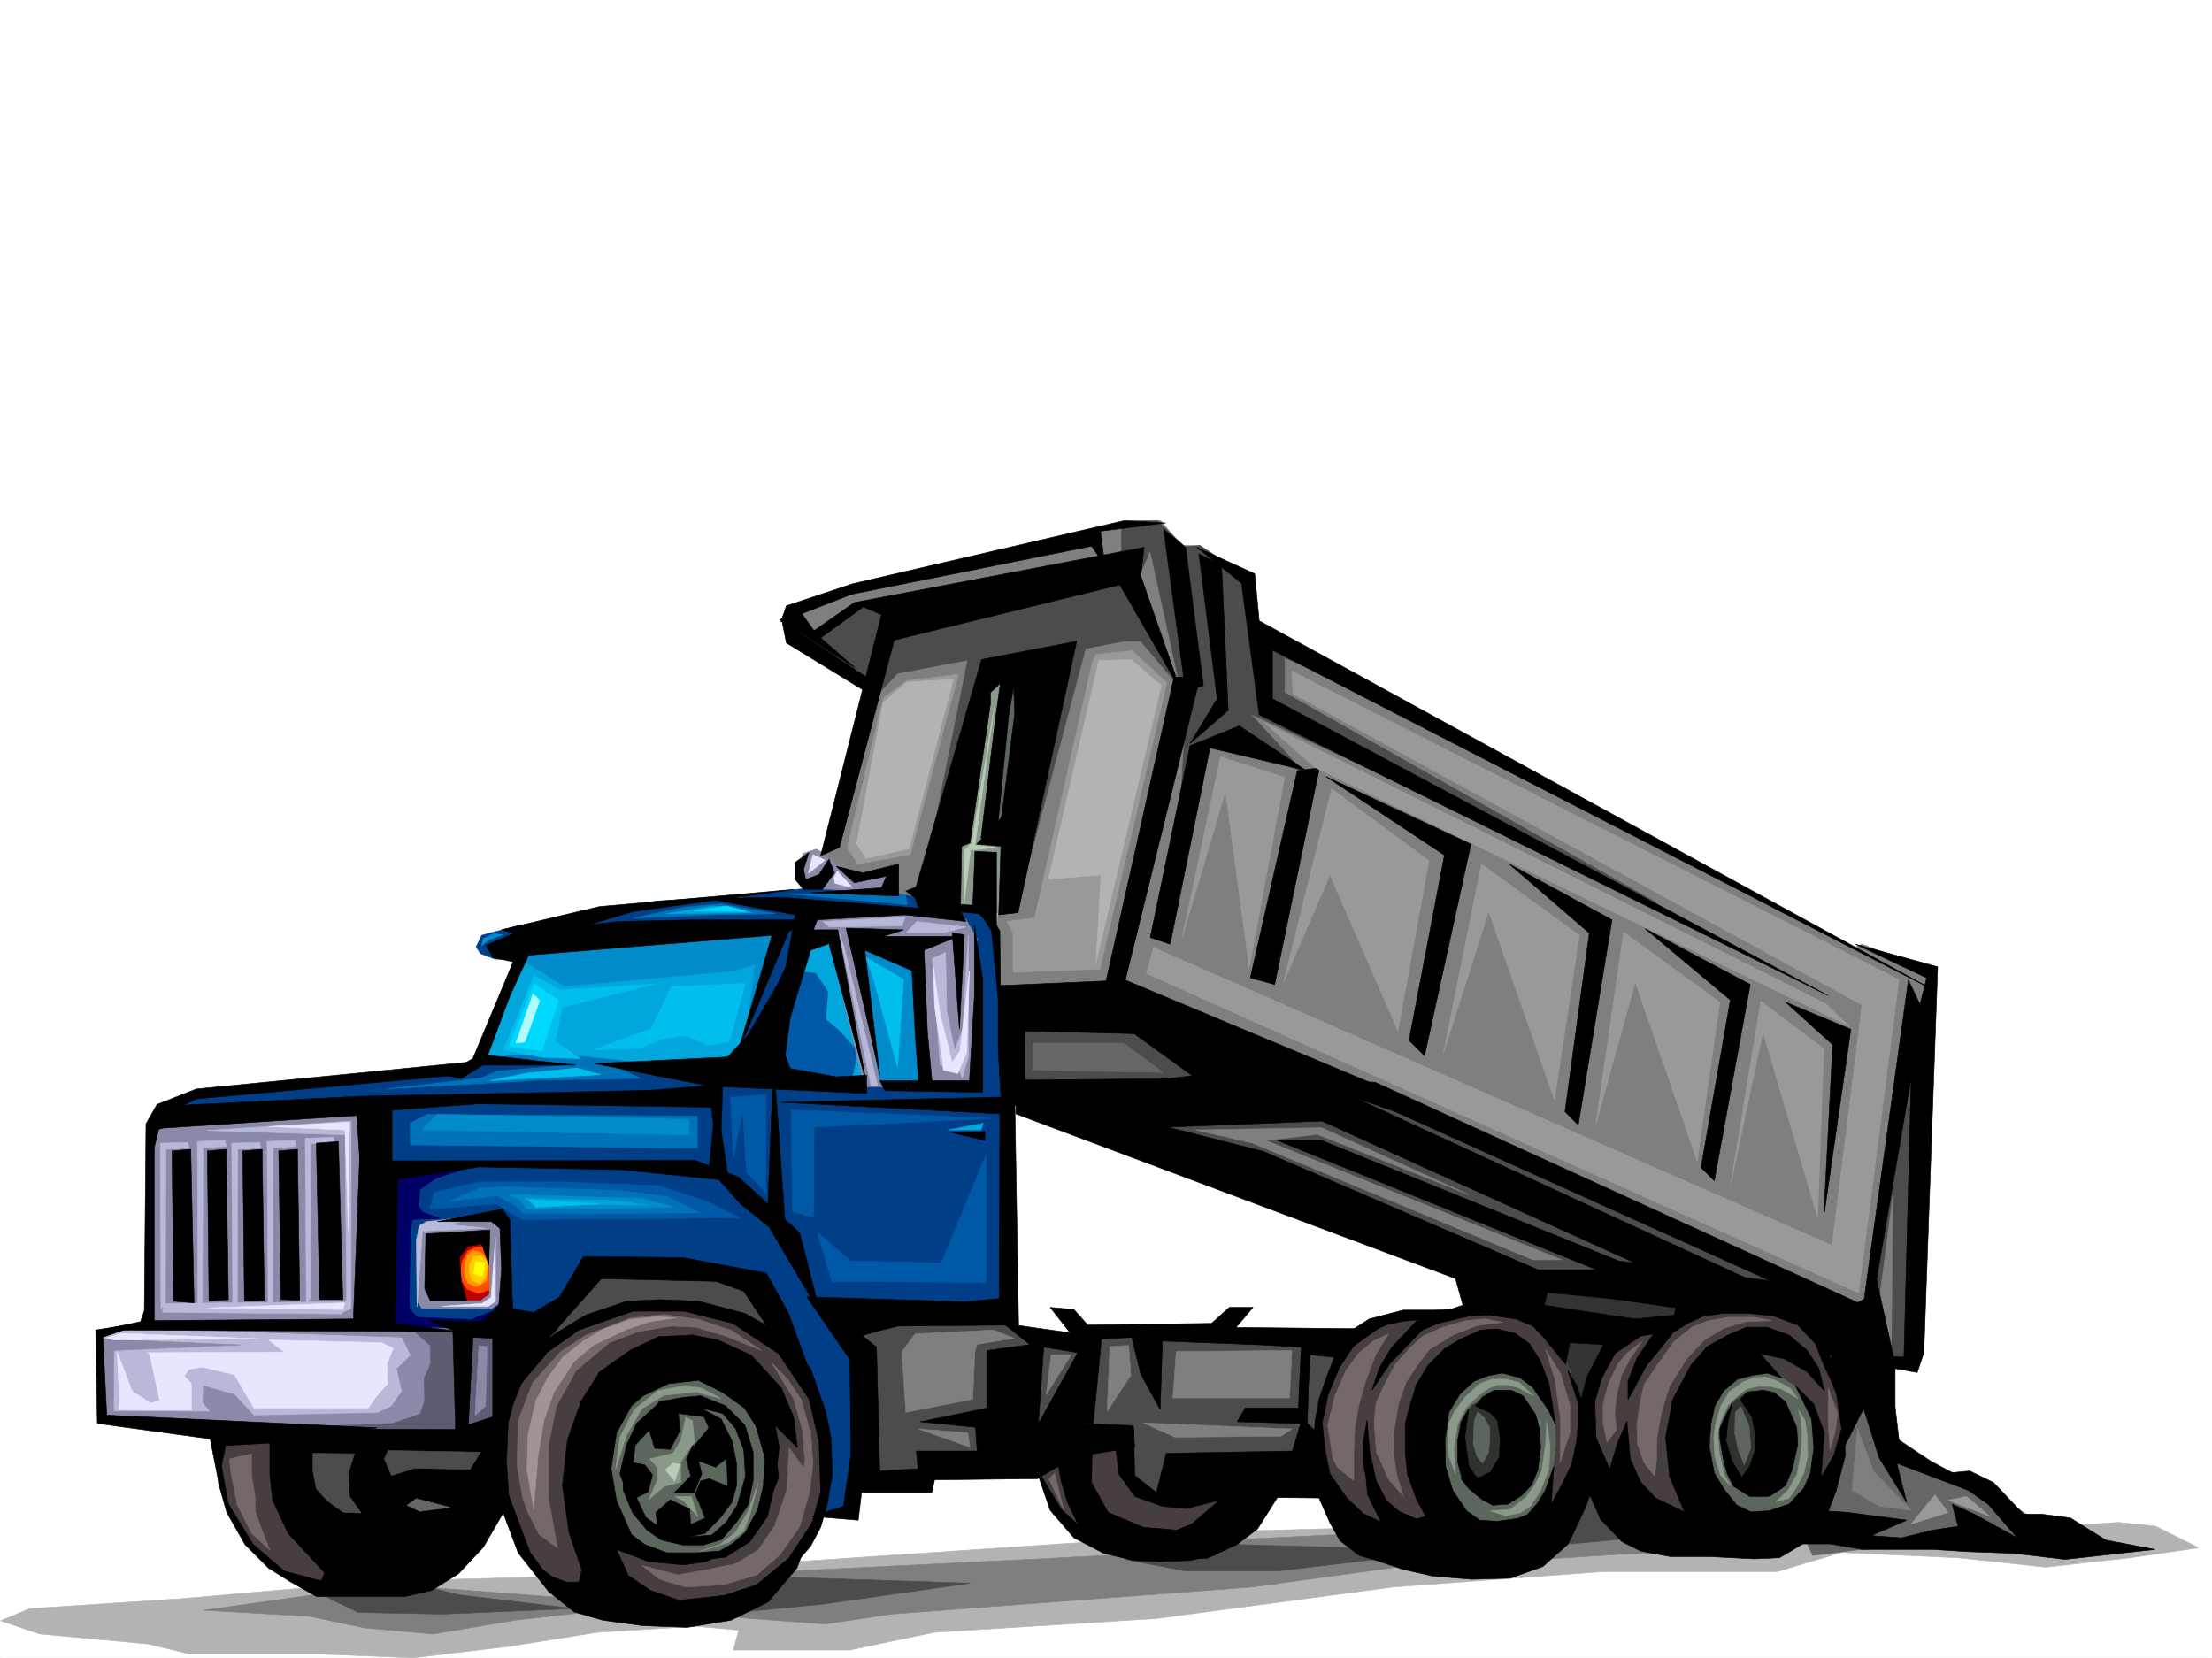<svg xmlns="http://www.w3.org/2000/svg" width="2997.016" height="2246.668"><rect width="100%" height="100%" fill="#808080" stroke="none"/><defs><clipPath id="a"><path d="M0 0h2997v2244.137H0Zm0 0"/></clipPath></defs><path fill="#fff" d="M0 2246.297h2997.016V0H0Zm0 0"/><g clip-path="url(#a)" transform="translate(0 2.16)"><path fill="#fff" fill-rule="evenodd" stroke="#fff" stroke-linecap="square" stroke-linejoin="bevel" stroke-miterlimit="10" stroke-width=".743" d="M.742 2244.137h2995.531V-2.16H.743Zm0 0"/></g><path fill="#00a6dc" fill-rule="evenodd" stroke="#00a6dc" stroke-linecap="square" stroke-linejoin="bevel" stroke-miterlimit="10" stroke-width=".743" d="m700.555 1295.031-50.203 137.828 99.664 8.993 61.425 1.484 380.641 32.219-35.23-213.485zm0 0"/><path fill="#0059a6" fill-rule="evenodd" stroke="#0059a6" stroke-linecap="square" stroke-linejoin="bevel" stroke-miterlimit="10" stroke-width=".743" d="m1064.691 1313.762 40.47 5.238 16.46 24.711-2.969 37.457 19.47 16.5 23.968 26.941-10.477 48.72-110.886-13.493zm0 0"/><path fill="#b3b3b3" fill-rule="evenodd" stroke="#b3b3b3" stroke-linecap="square" stroke-linejoin="bevel" stroke-miterlimit="10" stroke-width=".743" d="m2471.785 2102.484 180.563 8.25 119.136 12.707 114.645-12.707 92.898-13.488-58.453-29.207-50.164-5.238-122.148 7.465-40.469-50.164zm0 0"/><path fill="#b3b3b3" fill-rule="evenodd" stroke="#b3b3b3" stroke-linecap="square" stroke-linejoin="bevel" stroke-miterlimit="10" stroke-width=".743" d="m1481.266 2088.996-402.34 26.98-187.328 50.165-160.309-29.207-210.555 5.238-274.992 23.969-205.273 13.488-39.727 16.46 53.215 17.99 146.86 13.487 55.445 13.489H427.09l133.37 5.242 131.102-15.719 117.614-18.73 133.367-8.25 58.457 5.238-7.508 26.98h157.38l114.6-23.968 301.227-18.727 320.656-42.7 285.47-20.995h235.265l125.121-37.418-162.578-18.73-218.766-61.426-312.445 58.414-192.57 5.242zm0 0"/><path fill="#7f7f7f" fill-rule="evenodd" stroke="#7f7f7f" stroke-linecap="square" stroke-linejoin="bevel" stroke-miterlimit="10" stroke-width=".743" d="m791.227 2184.867-92.942 10.48-111.629 18.731-92.902-8.25-74.172-15.719-143.848-8.25 186.547-26.199 110.887-5.238 207.543 15.719 65.96 29.207zm0 0"/><path fill="#4c4c4c" fill-rule="evenodd" stroke="#4c4c4c" stroke-linecap="square" stroke-linejoin="bevel" stroke-miterlimit="10" stroke-width=".743" d="m430.063 2157.89 55.44 26.977 114.642 2.23 177.593-7.468-156.593-18.727-53.22-13.492zm0 0"/><path fill="#7f7f7f" fill-rule="evenodd" stroke="#7f7f7f" stroke-linecap="square" stroke-linejoin="bevel" stroke-miterlimit="10" stroke-width=".743" d="m2389.363 2102.484-185.804 2.973-116.872 7.508-177.59 8.25-212.784 29.207-488.512 36.676-89.934 13.488-140.836-10.477 92.903-61.425 323.668-15.72 143.847-7.507 122.149-18.691 170.086-8.25 28.464 20.96 284.727-84.613 89.89 55.403zm0 0"/><path fill="#4c4c4c" fill-rule="evenodd" stroke="#4c4c4c" stroke-linecap="square" stroke-linejoin="bevel" stroke-miterlimit="10" stroke-width=".743" d="m997.988 2184.867 116.91-11.219 199.293-28.464-254.738-8.25zm1128.387-92.859 90.672-8.25-61.426-77.145zM1524 2112.965l82.383 15.719h124.379l133.37-15.72-26.98-15.718-191.043-5.238zm0 0"/><path fill="#8a8aa8" fill-rule="evenodd" stroke="#8a8aa8" stroke-linecap="square" stroke-linejoin="bevel" stroke-miterlimit="10" stroke-width=".743" d="m1162.836 1183.441-56.93-32.96-17.988 5.98-6.766 26.98 11.262 17.985 23.969 7.468 95.168.743-6.02-35.192zm0 0"/><path fill="#666" fill-rule="evenodd" stroke="#666" stroke-linecap="square" stroke-linejoin="bevel" stroke-miterlimit="10" stroke-width=".743" d="m2509.242 1877.035-66.664 201.48 13.488 29.212 106.391-13.493 229.242-10.476-104.12-71.906-101.895-39.688zm0 0"/><path fill="#003f87" fill-rule="evenodd" stroke="#003f87" stroke-linecap="square" stroke-linejoin="bevel" stroke-miterlimit="10" stroke-width=".743" d="m1002.484 1212.648 83.95-8.25 116.125 4.497 42.699-1.489 16.5 27.723-173.84-1.523-10.477 44.964-57.714 162.54-11.22-33.704 47.192-152.804zm0 0"/><path fill="#0073b8" fill-rule="evenodd" stroke="#0073b8" stroke-linecap="square" stroke-linejoin="bevel" stroke-miterlimit="10" stroke-width=".743" d="m656.332 1433.602-41.953 12.746-350.649 35.191-45.707 28.465 711.032-32.961.78-30.695-185.058-19.473zm573.208-207.465-160.349-14.977h157.336zm0 0"/><path fill="#8a8aa8" fill-rule="evenodd" stroke="#8a8aa8" stroke-linecap="square" stroke-linejoin="bevel" stroke-miterlimit="10" stroke-width=".743" d="m1122.367 1269.578 50.203 208.988h28.465l-47.195-201.48 77.926 13.45 26.98 176.026 68.191 8.993-3.011-213.485-17.985-20.957-104.906-8.992-104.125 7.504v31.437zm0 0"/><path fill="#003f87" fill-rule="evenodd" stroke="#003f87" stroke-linecap="square" stroke-linejoin="bevel" stroke-miterlimit="10" stroke-width=".743" d="m621.887 1805.129 3.008 132.55 44.925-3.714 131.145-220.211 226.27 16.46 68.933 155.032 20.215 82.422v84.613l32.219-2.23 15.757-265.137 209.028-12.004-9.735-276.398-13.492-235.926-18.726-29.211-61.465-5.238 38.98 18.73 15.719 26.938-6.723 201.523h-194.797l-148.386-6.766-151.317-26.98 47.938 22.484-139.352 2.27-233.781 13.45 153.586-17.95 20.996-8.992 102.637-8.992-125.864-2.27-379.894 41.215-56.93 31.473 77.184-6.762 212.781-2.23v281.636l32.219 17.95zm0 0"/><path fill="#008cca" fill-rule="evenodd" stroke="#008cca" stroke-linecap="square" stroke-linejoin="bevel" stroke-miterlimit="10" stroke-width=".743" d="m1159.082 1284.55 33 180.528 60.684 2.969-3.754-179.742-84.653-16.5zm-451.02 16.5 56.93 35.192 230.766-20.957 27.723-8.992-12.004 89.11 49.46-143.067-367.148 30.73zm0 0"/><path fill="#003f87" fill-rule="evenodd" stroke="#003f87" stroke-linecap="square" stroke-linejoin="bevel" stroke-miterlimit="10" stroke-width=".743" d="m700.555 1254.602-28.465 7.468-19.473 5.278-7.508 15.718 5.985 8.993 19.472 7.468 38.98 1.524 17.99-25.492 362.612-33.704-11.222-15.718-92.16-11.223-98.141 5.984zm0 0"/><path fill="#7f7f7f" fill-rule="evenodd" stroke="#7f7f7f" stroke-linecap="square" stroke-linejoin="bevel" stroke-miterlimit="10" stroke-width=".743" d="M1600.402 739.266h25.492l61.426 41.953 19.473 71.16 806.203 431.43 9.734-4.496 92.16 35.19-22.484 536.294-80.894-14.973-146.86-86.883-899.847-403.707-108.66 2.973-5.985-88.367 4.5-50.203 47.192-277.883-55.442-30.695-69.68 332.547-26.976-17.204-35.973-6.765-1.484-22.442h-54.703l-41.953-29.21 62.949-224.708-110.145-75.656v-32.219l287.7-72.648 173.093-45.668 43.442-1.527zm0 0"/><path fill="#8a998a" fill-rule="evenodd" stroke="#8a998a" stroke-linecap="square" stroke-linejoin="bevel" stroke-miterlimit="10" stroke-width=".743" d="m1344.18 924.285-51.73 238.942v65.921l36.714 3.715 26.238 4.496 25.453-76.402 2.27-235.187zm0 0"/><path fill="#5c665c" fill-rule="evenodd" stroke="#5c665c" stroke-linecap="square" stroke-linejoin="bevel" stroke-miterlimit="10" stroke-width=".743" d="m1363.652 927.297-21.742 201.48 19.473-4.496 42.738-205.234zm0 0"/><path fill="#4c4c4c" fill-rule="evenodd" stroke="#4c4c4c" stroke-linecap="square" stroke-linejoin="bevel" stroke-miterlimit="10" stroke-width=".743" d="m1096.168 860.629 71.164-46.45 103.418 3.012-71.2 43.438-29.21 71.125zm1500.738 603.707v387.988l-68.933-11.262-77.926-47.195 72.684-11.219 17.988-86.882 36.715-274.872zM1595.164 741.531l30.73-2.265 64.438 41.953 6.727 55.441 197.062 119.063-153.625-64.399v47.192l502.79 283.867-549.24-255.403 71.2 77.891-121.363-43.441-44.965 98.101 7.465-125.824 3.754-119.84zm0 0"/><path fill="#7f7f7f" fill-rule="evenodd" stroke="#7f7f7f" stroke-linecap="square" stroke-linejoin="bevel" stroke-miterlimit="10" stroke-width=".743" d="m2564.688 1619.367-2.23 209.73-21.74-23.968zm0 0"/><path fill="#4c4c4c" fill-rule="evenodd" stroke="#4c4c4c" stroke-linecap="square" stroke-linejoin="bevel" stroke-miterlimit="10" stroke-width=".743" d="M1519.504 718.305v37.46l23.969 23.965 14.976-33.703 40.469 184.239 17.242-8.25-14.273-184.239-33.703-32.218h-41.953zm0 0"/><path fill="#4c4c4c" fill-rule="evenodd" stroke="#4c4c4c" stroke-linecap="square" stroke-linejoin="bevel" stroke-miterlimit="10" stroke-width=".743" d="m1188.328 941.527 27.723-29.246 95.129-17.945-54.66 273.387 93.64-266.664 95.133-20.957-61.426 325.82 86.918-327.344 51.692-9.738h23.226l49.461 58.457-54.703-136.344-14.23-29.207-307.212 66.664zm182.793 420.168 3.008 104.868 673.578 266.664 391.117 25.453-72.687-51.692-820.434-360.265zm-215.011 420.954 23.968 223.222 56.93 4.496 39.722-30.734 249.5-25.453 4.497 46.449 38.941 32.922 64.438-40.43 152.101-14.973v-54.703l35.227-100.328-237.493-17.988-127.386 3.754-51.692 2.973-61.465-35.192zm0 0"/><path fill="#666" fill-rule="evenodd" stroke="#666" stroke-linecap="square" stroke-linejoin="bevel" stroke-miterlimit="10" stroke-width=".743" d="m2102.406 1823.117 44.223 92.117 40.43-106.351-90.633-11.262zm0 0"/><path fill="#333" fill-rule="evenodd" stroke="#333" stroke-linecap="square" stroke-linejoin="bevel" stroke-miterlimit="10" stroke-width=".743" d="m2043.953 1720.477 62.207 102.64 40.469 89.11 38.2-90.637 118.394-53.176zm0 0"/><path fill-rule="evenodd" stroke="#000" stroke-linecap="square" stroke-linejoin="bevel" stroke-miterlimit="10" stroke-width=".743" d="m385.137 1949.684 23.965 109.363 33.707 34.445 70.418 10.48 32.218-28.464 71.2-4.496 38.945-26.2 9.734-62.91-.742-38.203-270.492-2.265zm0 0"/><path fill="#4c4c4c" fill-rule="evenodd" stroke="#4c4c4c" stroke-linecap="square" stroke-linejoin="bevel" stroke-miterlimit="10" stroke-width=".743" d="m727.535 1787.887 93.645-80.899 197.062 23.969 34.446 89.148-116.868-51.69-110.886 12.745-114.645 51.692zm0 0"/><path fill="#473f3f" fill-rule="evenodd" stroke="#473f3f" stroke-linecap="square" stroke-linejoin="bevel" stroke-miterlimit="10" stroke-width=".743" d="m371.645 1945.93 37.457 120.582 62.171 74.175-45.71 8.993-62.91-26.98-38.985-50.946-21.738-45.672-11.965-84.648zm0 0"/><path fill="#006" fill-rule="evenodd" stroke="#006" stroke-linecap="square" stroke-linejoin="bevel" stroke-miterlimit="10" stroke-width=".743" d="m638.348 1581.164-47.196 14.977-21.738 14.976-2.973 22.48 6.727 8.993 22.48 8.25-36.714 1.488-2.97 11.965-1.527 108.617 10.52 12.004 73.39 2.973 34.485-13.489v19.47l-53.957 6.765-99.629-3.012 8.996-212.703zm0 0"/><path fill="#8a8aa8" fill-rule="evenodd" stroke="#8a8aa8" stroke-linecap="square" stroke-linejoin="bevel" stroke-miterlimit="10" stroke-width=".743" d="M571.68 1772.91h94.39l14.27-9.734 2.973-105.61-14.235-12.746-92.902 10.477-9.735 10.52-.742 98.1zm0 0"/><path fill="#bf0000" fill-rule="evenodd" stroke="#bf0000" stroke-linecap="square" stroke-linejoin="bevel" stroke-miterlimit="10" stroke-width=".743" d="m619.617 1715.98 8.25 45.711h23.227l11.261-8.25-.785-62.914-8.953-14.23-26.234 3.008zm0 0"/><path fill="#ff4c00" fill-rule="evenodd" stroke="#ff4c00" stroke-linecap="square" stroke-linejoin="bevel" stroke-miterlimit="10" stroke-width=".743" d="m621.887 1730.215 11.218 16.5 15.016 5.98 14.977-5.238-.743-59.195-18.73 2.265-9.773 4.496-7.47 13.493zm0 0"/><path fill="#f90" fill-rule="evenodd" stroke="#f90" stroke-linecap="square" stroke-linejoin="bevel" stroke-miterlimit="10" stroke-width=".743" d="m640.613 1694.281-7.508 6.727-3.75 14.23v14.235l5.278 8.992 10.476 5.238 14.235-8.25 2.226-26.937-8.953-11.262zm0 0"/><path fill="#fc0" fill-rule="evenodd" stroke="#fc0" stroke-linecap="square" stroke-linejoin="bevel" stroke-miterlimit="10" stroke-width=".743" d="m651.836 1701.75-10.48.742-5.239 10.52v12.707l3.012 8.992 11.965 5.238 8.25-12.707.742-17.984zm0 0"/><path fill="#b8b8d9" fill-rule="evenodd" stroke="#b8b8d9" stroke-linecap="square" stroke-linejoin="bevel" stroke-miterlimit="10" stroke-width=".743" d="m133.371 1808.883 1.484 111.594 493.012 23.222-11.965-143.808-433.851-5.239-42.7 7.47zm0 0"/><path fill="#8a8aa8" fill-rule="evenodd" stroke="#8a8aa8" stroke-linecap="square" stroke-linejoin="bevel" stroke-miterlimit="10" stroke-width=".743" d="m266.738 1802.121 277.965 9.734 12.004 24.711-18.73 17.985 6.726 30.695-14.234 20.254-18.727 8.992-167.82 3.715-26.235-28.465-41.953-11.965-.742 22.485 10.477 12.707-131.883-.742.742-82.387 171.61-7.508-192.567-8.21 3.008 105.609 227.016 20.96 267.484 2.266 42.695-12.004 1.489-131.805-112.375 2.227zm0 0"/><path fill="#5c5c73" fill-rule="evenodd" stroke="#5c5c73" stroke-linecap="square" stroke-linejoin="bevel" stroke-miterlimit="10" stroke-width=".743" d="m534.965 1802.121 27.723 3.008 20.214 17.988.782 23.969-8.993 20.957.743 29.207-6.02 18.727-37.457 12.75-98.14 3.714 205.312 12.747 29.207-17.247 10.48-51.648-.746-79.414zm0 0"/><path fill="#8a8aa8" fill-rule="evenodd" stroke="#8a8aa8" stroke-linecap="square" stroke-linejoin="bevel" stroke-miterlimit="10" stroke-width=".743" d="m204.531 1526.504-3.715 264.394 300.446.743-6.02-288.364-280.191 5.985zm0 0"/><path fill="#473f3f" fill-rule="evenodd" stroke="#473f3f" stroke-linecap="square" stroke-linejoin="bevel" stroke-miterlimit="10" stroke-width=".743" d="m1817.68 1826.832-28.465 60.68-7.508 74.918 28.504 84.613 125.863 62.91 128.133-12.707 74.172-106.351 84.652 63.652 179.078 32.219 80.938-69.676 15.719-84.649-3.012-29.953-20.957-50.945-17.988-59.902-127.387-32.961-79.414 37.457-62.207 8.992-45.668 99.629-17.242-54.703-20.997-30.692-33.706-32.218-48.72-19.473-126.605 14.977-59.195 30.69zm0 0"/><path fill="#5c665c" fill-rule="evenodd" stroke="#5c665c" stroke-linecap="square" stroke-linejoin="bevel" stroke-miterlimit="10" stroke-width=".743" d="m2332.434 1870.27-26.239 56.187 9.739 84.652 41.21 47.938 60.684 3.754 35.969-47.938 10.48-81.68-32.218-55.406-26.938-15.718-56.969-14.23zm0 0"/><path fill="#2e332e" fill-rule="evenodd" stroke="#2e332e" stroke-linecap="square" stroke-linejoin="bevel" stroke-miterlimit="10" stroke-width=".743" d="m2367.621 1886.027-16.46 11.223-11.259 17.242-5.984 41.172 8.25 38.203 23.227 20.215 26.234-60.645zm0 0"/><path fill="#5c665c" fill-rule="evenodd" stroke="#5c665c" stroke-linecap="square" stroke-linejoin="bevel" stroke-miterlimit="10" stroke-width=".743" d="m1975.8 1884.504-28.503 48.68 12.746 93.644 44.965 41.953 74.172 2.23 24.715-77.144 3.75-36.676-.743-32.218-31.472-62.172-40.47-21.738-67.41 23.226zm0 0"/><path fill="#2e332e" fill-rule="evenodd" stroke="#2e332e" stroke-linecap="square" stroke-linejoin="bevel" stroke-miterlimit="10" stroke-width=".743" d="m2009.504 1895.762-15.754 8.996-9.738 14.973-5.98 45.671 11.218 34.446 21 10.52 23.965-15.759 7.508-33.707-5.98-31.433-11.262-23.969zm0 0"/><path fill="#473f3f" fill-rule="evenodd" stroke="#473f3f" stroke-linecap="square" stroke-linejoin="bevel" stroke-miterlimit="10" stroke-width=".743" d="m1402.594 1990.895 29.992 63.652 68.934 41.176h113.859l77.926-61.387-54.703-19.473-88.403 8.953-30.695-74.132zm-682.567-164.063-38.945 93.645-15.012 69.636 29.989 81.64 50.203 81.642 76.402 32.96 107.914 12.004 75.66-20.996 46.45-40.43 45.71-50.167 14.973-53.215 6.023-75.617-13.488-50.95-24.754-54.66-52.43-50.949-92.16-32.219-50.203-5.98-84.652 24.71-40.469 19.473zm0 0"/><path fill="#5c665c" fill-rule="evenodd" stroke="#5c665c" stroke-linecap="square" stroke-linejoin="bevel" stroke-miterlimit="10" stroke-width=".743" d="m841.395 1912.969-29.211 60.683 24.75 95.13 37.46 32.96 60.684 8.992 20.957-4.496 28.504-6.02 27.723-13.452 26.937-57.672 4.496-64.438-5.98-63.652-75.66-45.707-71.2-20.961-40.468 38.203zm0 0"/><path fill="#756868" fill-rule="evenodd" stroke="#756868" stroke-linecap="square" stroke-linejoin="bevel" stroke-miterlimit="10" stroke-width=".743" d="m721.512 1874.023-19.473 50.95-1.484 60.644 7.507 43.477 7.47 20.957 14.972 29.21 24.75 17.985-12.004-66.664v-72.648l10.48-52.434 26.981-48.68 44.965-37.457 38.199-14.976 45.707-7.508 32.961 1.488 40.469 12.004 48.718 19.469-40.468-26.977-44.219-14.976-47.195-6.727-44.965 4.496-60.684 23.227-34.445 22.445-21.742 23.969zm0 0"/><path fill="#a39494" fill-rule="evenodd" stroke="#a39494" stroke-linecap="square" stroke-linejoin="bevel" stroke-miterlimit="10" stroke-width=".743" d="m723.04 2044.813-8.997-53.176 1.488-48.68 10.477-44.965 15.758-30.691 20.957-28.465 28.504-22.484 25.457-14.977 36.714-13.488 37.457-3.754 25.493 1.523-35.973 5.242-31.477 10.477-44.18 20.957-26.98 22.484-26.98 41.211-13.488 37.418-8.25 48.72zm0 0"/><path fill="#756868" fill-rule="evenodd" stroke="#756868" stroke-linecap="square" stroke-linejoin="bevel" stroke-miterlimit="10" stroke-width=".743" d="m869.898 2121.215 23.965 18.726 35.192 10.48 50.988-3.01 45.668-13.49 31.477-27.683 26.234-37.457 13.488-47.195 4.496-37.457-3.007-47.191-.743 3.007-12.004-43.437-17.949-26.98-22.48-23.227 29.949 48.719 12.746 44.925v3.754l.742 9.739v2.968l.742 3.012v6.727l1.528 12.746-2.27 9.734-19.469-26.977-3.011 56.93-16.461 48.68-22.485 32.96-30.73 18.727-40.469 8.25-37.457 6.727zm0 0"/><path fill="#8a998a" fill-rule="evenodd" stroke="#8a998a" stroke-linecap="square" stroke-linejoin="bevel" stroke-miterlimit="10" stroke-width=".743" d="m880.375 1976.66 10.48 11.965v16.5l-11.964 26.941 20.957-17.984 22.48-5.984v-26.942l18.73-27.719-3.011-28.464-8.992-4.496-6.727 31.433-10.476 17.246zm45.707 56.89 19.473 21.743-8.992-27.723h-22.485zm0 0"/><path fill="#8a998a" fill-rule="evenodd" stroke="#8a998a" stroke-linecap="square" stroke-linejoin="bevel" stroke-miterlimit="10" stroke-width=".743" d="m869.898 1908.473 29.95-17.95 42.695-4.496 34.488 8.992-28.465-15.011-26.98-1.489-30.73 5.985-31.477 25.492-19.473 37.418-5.98 44.223 14.972-47.196zm75.657 194.754 29.992-10.477 20.957-16.5 17.242-28.465 13.488-38.203-10.476 40.469-8.996 24.71-20.254 14.977zm0 0"/><path fill="#b8ccb8" fill-rule="evenodd" stroke="#b8ccb8" stroke-linecap="square" stroke-linejoin="bevel" stroke-miterlimit="10" stroke-width=".743" d="m901.332 1991.637 12.746 14.976 7.508-22.484-9.734-1.484zm0 0"/><path fill="#756868" fill-rule="evenodd" stroke="#756868" stroke-linecap="square" stroke-linejoin="bevel" stroke-miterlimit="10" stroke-width=".743" d="m1421.324 2004.344 20.254 42.699-12.746-50.91zm384.391-28.465-6.762-44.926 9.734-39.687 15.016-34.446 16.461-22.484 20.215-17.242 20.996-9.735-17.242 27.723-14.235 37.457-8.992 32.219-5.238 29.207-1.488 30.691v41.215l-21.739-17.246zm59.16-8.211-2.973-39.727 2.23-26.195 10.516-23.227 15.72-29.949 20.214-22.484 17.242-15.715 26.98-12.004 31.477-8.996 25.453-2.227 24.008 4.497-34.488 4.496-32.219 12.746-32.215 19.473-16.504 21.699-14.972 22.484-10.48 29.207-6.763 41.953v25.457l4.497 29.95 8.992 28.464-20.215-23.226zm327.422-119.84-12.707 26.195-7.508 27.723v26.98l5.242 25.454 12.746-17.243-2.27-21.703 2.27-23.222 6.723-28.465 12.746-23.969 14.977-21.742-19.473 15.016zm29.992 51.649 5.238-23.184 16.5-24.75 23.97-33.707 25.452-20.215 21.739-8.25 26.98-4.457h34.45l24.003 4.457-35.226 1.527-29.954 8.993-26.234 15.718-23.969 25.453-23.226 37.457-11.258 36.715-5.984 34.45v26.195l-3.012 23.969-14.23-17.946-8.993-25.496-.742-26.195zm-115.387-29.95 7.508 54.7-.781 57.675 13.488-40.468v-37.457l-12.707-42.7-20.254-32.922zm370.121 56.93v-45.668l12.746 33.703-3.007 24.711-7.469 25.453zm0 0"/><path fill="#5c665c" fill-rule="evenodd" stroke="#5c665c" stroke-linecap="square" stroke-linejoin="bevel" stroke-miterlimit="10" stroke-width=".743" d="m1997.5 1924.973-1.484 31.433 5.238 17.246 7.508 8.993 8.21-14.977 1.528-20.996v-11.965l-7.508-13.488-8.992-8.25zm353.66-11.263-.742 28.466 4.496 21.738 8.25 20.957 8.953-22.441-2.226-29.989-11.223-26.941zm0 0"/><path fill="#8a998a" fill-rule="evenodd" stroke="#8a998a" stroke-linecap="square" stroke-linejoin="bevel" stroke-miterlimit="10" stroke-width=".743" d="m1970.523 1912.969 14.23-19.473 20.255-18.73 16.46-5.98h19.512l17.204 4.495 19.511 17.985-20.996-11.258-14.976-3.715h-13.489l-12.003 5.238-12.707 8.992-17.243 17.204-11.261 21.742-5.239 33.703 2.266 33.703-8.992-23.969-.742-20.996.742-23.183zm353.661 17.984 6.761-24.71 11.965-20.216 18.73-13.488 15.758-5.984 14.23-.782 17.204 6.024 17.246 9.734 9.734 13.488-21.699-12.746-15.758-3.754h-17.242l-14.976 3.754-11.965 8.993-13.488 13.492-9.739 20.957-3.754 17.242 2.23 25.453 6.766 29.953 8.211 14.973-13.453-14.973-7.508-23.969-1.484-26.98zm124.375 13.488.742 28.465-5.238 23.227-10.477 20.215-9.738 13.488-17.985 5.242 17.243-16.5 11.964-21.703 5.239-28.465 1.527-23.969-1.527-20.996-3.754-12.707 8.992 13.489zm-403.082 101.114 21.703-16.461 12.746-17.242 8.992-19.473 5.238-35.973 1.528-29.949 4.457 33.703-1.489 30.734-11.965 29.95-12.746 19.472-14.23 9.735-20.254 3.754-20.215-6.762zm0 0"/><path fill="#0059a6" fill-rule="evenodd" stroke="#0059a6" stroke-linecap="square" stroke-linejoin="bevel" stroke-miterlimit="10" stroke-width=".743" d="m960.531 1629.102-68.152-22.48-134.895-5.243H649.605l-61.425 14.234-5.278 22.48 89.93-6.761 33.703 20.996 295.95-2.27zm0 0"/><path fill="#b8b8d9" fill-rule="evenodd" stroke="#b8b8d9" stroke-linecap="square" stroke-linejoin="bevel" stroke-miterlimit="10" stroke-width=".743" d="m254.738 1548.203-37.46.742.745 225.453 6.02-8.996.742-208.207 31.477-1.484zm50.203-2.973-37.457 1.489.743 225.449 5.98-8.992.785-208.207 31.434-1.528zm47.192 2.973-38.2.742 1.485 225.453 6.023-8.996.743-208.207 30.734-1.484zm47.977-2.973-38.239 1.489 1.524 225.449 5.984-8.992.742-208.207 30.73-1.528zm51.69-4.496-38.198 1.489 1.484 225.449 5.238-8.992 1.489-208.989 30.73-.746zm0 0"/><path fill="#b8b8d9" fill-rule="evenodd" stroke="#b8b8d9" stroke-linecap="square" stroke-linejoin="bevel" stroke-miterlimit="10" stroke-width=".743" d="m221.773 1766.188 245.004-2.27-3.754 10.48v6.02l-242.734-2.266zm0 0"/><path fill="#b8b8d9" fill-rule="evenodd" stroke="#b8b8d9" stroke-linecap="square" stroke-linejoin="bevel" stroke-miterlimit="10" stroke-width=".743" d="m280.23 1531.742 195.54-12.746v253.914l-15.72 7.508 9.735-18.727-2.265-223.964zm0 0"/><path fill="#e6e6ff" fill-rule="evenodd" stroke="#e6e6ff" stroke-linecap="square" stroke-linejoin="bevel" stroke-miterlimit="10" stroke-width=".743" d="m280.973 1772.168 183.574 2.23 2.973-8.996zm82.422-245.664 110.144-6.023-1.523 146.82L467.52 1531ZM153.586 1815.61l201.559-1.489-191.043-7.504-19.508 5.98zm210.551 0 152.843 3.753 15.758 7.469-8.25 20.996.742 26.938-15.757 17.988-10.477 14.973H343.922l-26.235-44.926-43.48-10.477-28.465 4.496-45.707-23.968 185.102-.782zm0 0"/><path fill="#e6e6ff" fill-rule="evenodd" stroke="#e6e6ff" stroke-linecap="square" stroke-linejoin="bevel" stroke-miterlimit="10" stroke-width=".743" d="m161.836 1901.004-3.012-68.934 20.254 53.176 24.711 15.758 12.746-3.012-14.23-65.14 65.922 6.726-18.73 24.711 9.737 10.477v35.972l-98.14-.742zm0 0"/><path fill="#8a8aa8" fill-rule="evenodd" stroke="#8a8aa8" stroke-linecap="square" stroke-linejoin="bevel" stroke-miterlimit="10" stroke-width=".743" d="m648.863 1823.117-5.238 95.09 14.234-13.45 2.227-80.155zm0 0"/><path fill="#ff0" fill-rule="evenodd" stroke="#ff0" stroke-linecap="square" stroke-linejoin="bevel" stroke-miterlimit="10" stroke-width=".743" d="m644.367 1709.258-2.265 16.46 10.515 3.755 3.715-9.739v-8.992zm0 0"/><path fill="#b8b8d9" fill-rule="evenodd" stroke="#b8b8d9" stroke-linecap="square" stroke-linejoin="bevel" stroke-miterlimit="10" stroke-width=".743" d="m645.855 1650.84-65.925 4.457-11.258 5.281-4.496 18.727.781 91.379 7.469-102.637 86.176-3.754-50.95-5.242zm0 0"/><path fill="#e6e6ff" fill-rule="evenodd" stroke="#e6e6ff" stroke-linecap="square" stroke-linejoin="bevel" stroke-miterlimit="10" stroke-width=".743" d="M671.348 1677.04v86.136l-9.778 6.726h-62.91l54.7-3.715 11.964-8.25zm0 0"/><path fill-rule="evenodd" stroke="#000" stroke-linecap="square" stroke-linejoin="bevel" stroke-miterlimit="10" stroke-width=".743" d="m1194.309 832.91-82.422 326.563 25.492-11.223 74.172-280.895 305.687-74.914 82.422 143.067-53.957-155.031 4.496-38.946-392.605 74.875-54.7 38.203-18.73-26.199-27.723 11.223 101.895 65.18-46.45-40.47 57.712-41.913zm0 0"/><path fill-rule="evenodd" stroke="#000" stroke-linecap="square" stroke-linejoin="bevel" stroke-miterlimit="10" stroke-width=".743" d="m1065.438 820.906 89.93-29.953 367.109-85.394 56.968 3.011L1491 719.793l6.023 46.45-17.988-26.235-325.195 65.18-95.91 37.457zm393.343 47.934-128.87 24.75-89.15 309.32 9.735 12.004 4.496 14.234 46.453-3.011 1.524-79.41 11.222-4.5 27.72-187.993v-15.718l12.75-12 18.726 6.02 1.488 34.444-17.988 140.801-33.703 35.973 32.96 2.973-3.011 92.898 26.238-3.008zm0 0"/><path fill-rule="evenodd" stroke="#000" stroke-linecap="square" stroke-linejoin="bevel" stroke-miterlimit="10" stroke-width=".743" d="m1329.164 1135.504 19.473-161.055 7.508-54.66 18.73 1.484-8.25 48.68-16.465 165.55zm-8.25 17.984 29.246 1.488v105.61l-32.215-30.695zm0 0"/><path fill-rule="evenodd" stroke="#000" stroke-linecap="square" stroke-linejoin="bevel" stroke-miterlimit="10" stroke-width=".743" d="m1286.469 1224.652 47.937 2.97 20.254 33.706 1.484 129.578-12.746-129.578-14.976-23.226-67.445-5.98-33.708-24.716 20.254-8.25zm0 0"/><path fill-rule="evenodd" stroke="#000" stroke-linecap="square" stroke-linejoin="bevel" stroke-miterlimit="10" stroke-width=".743" d="m1352.39 1335.5 172.352-7.508 368.637 154.29-472.055-.743 194.055-23.969-78.672-56.93-147.602-3.714v98.844l-32.218 4.496-4.496-77.887zm0 0"/><path fill-rule="evenodd" stroke="#000" stroke-linecap="square" stroke-linejoin="bevel" stroke-miterlimit="10" stroke-width=".743" d="m1972.047 1732.48 12.707 45.672 80.937 5.98 24.711-5.98 6.024-26.941 90.633 8.953 78.668 11.262h61.464l72.649 2.23 32.219 10.477 35.972 26.98 51.692-44.926-656.332-299.625-105.649-5.98 132.625 45.668 507.988 229.203-205.277-26.937-402.375-163.286h-59.941l432.328 175.247h-79.41l-371.649-160.27-129.613-32.96 226.27-8.993-105.649-57.672-326.64 2.969v45.71zm0 0"/><path fill-rule="evenodd" stroke="#000" stroke-linecap="square" stroke-linejoin="bevel" stroke-miterlimit="10" stroke-width=".743" d="m1769.746 1509.262 519.988 235.93 111.633 3.007-649.61-299.62-45.706 20.995zm-157.34-498.84-53.957 259.898 26.977 8.993 53.96-265.88 130.36 30.692-90.676-60.684zm42.696-244.922 8.996 196.984-51.692 44.926 36.715-60.644-24.75-196.243zm0 0"/><path fill-rule="evenodd" stroke="#000" stroke-linecap="square" stroke-linejoin="bevel" stroke-miterlimit="10" stroke-width=".743" d="m1576.434 716.82 29.949 220.953 24.008-8.992-24.008-187.25zm105.648 73.39 23.969 178.259 770.972 380.52-752.988-402.223v-65.922l898.363 462.125-916.347-501.809-5.985-63.695-78.668-35.934zm75.66 253.915-63.695 280.894 33 8.958 60.683-293.606zm199.289 114.605-47.933 250.903 20.996 20.996 62.91-286.875-196.281-91.379zm87.664 11.961 139.39 75.66-45.706 277.883-17.984-17.984 32.96-241.914zm184.317 87.664 142.363 75.622-48.68 265.917-17.984-17.988 39.687-226.933zm190.34 99.586 88.406 36.715-36.715 253.918 12.004-232.957zm0 0"/><path fill-rule="evenodd" stroke="#000" stroke-linecap="square" stroke-linejoin="bevel" stroke-miterlimit="10" stroke-width=".743" d="m2585.684 1327.992-59.942 432.172-54.699 29.992 38.941 5.98h21.743l57.71-335.554-9.777 378.254-71.902-3.012 23.969 12.004 65.921 11.965 8.993-26.941 18.73-522.844-111.633-30.696 96.657 45.707-8.993 35.934zM1059.453 841.16l5.984 29.95 108.657 66.663 2.972-17.984zm108.621 968.465 19.512 15.719 4.496 170.789-38.984 9.738-1.485-163.285-58.457-85.395 215.051 6.727 45.707-4.496.746-250.16-297.473-15.719 317.688-7.508 5.238 309.36-164.062 1.484-23.969 5.984zm422.594-892.066-96.656 432.171 26.976-6.761 104.906-425.41zm0 0"/><path fill-rule="evenodd" stroke="#000" stroke-linecap="square" stroke-linejoin="bevel" stroke-miterlimit="10" stroke-width=".743" d="m1455.066 1974.395-49.46 29.207-139.352 1.523-3.754 17.207h-95.168l-4.496 37.457-62.914-5.242 42.7-13.488 21.737-146.82 26.196 98.882 53.214-3.008-2.265-23.968h82.422l-2.227-32.18-74.957-7.508 90.672-18.73v-77.887l77.184-10.477-7.508 107.094 128.133 5.238 2.226 29.207zm0 0"/><path fill-rule="evenodd" stroke="#000" stroke-linecap="square" stroke-linejoin="bevel" stroke-miterlimit="10" stroke-width=".743" d="m1395.871 1822.332 64.438 10.52-53.22 95.875h74.177l11.257-114.606 176.07-8.25 29.208-34.445h-32.219l-23.969 21.699-167.816 2.27-18.73-20.997-32.22-2.972 26.942 34.445-90.633-12.746zm0 0"/><path fill-rule="evenodd" stroke="#000" stroke-linecap="square" stroke-linejoin="bevel" stroke-miterlimit="10" stroke-width=".743" d="m1812.441 1839.578-37.457-3.754-2.27 45.707-1.484 47.196 12.747 11.964 23.226 89.145-76.441-.742-26.942 42.66-27.718 20.996-40.47 18.727-60.683 1.488-13.492-26.2 53.176-21.738 37.46-32.218-44.925 11.261-32.219-3.011-37.5-13.489-20.957-29.207-8.25-59.902 27.723-4.496 1.484 65.14 29.25 23.227 13.488-53.176 170.829-3.012 11.222-37.417-86.136-2.27 11.218-18.73h71.946l3.714-82.383-53.918-3.012-134.113-5.238-3.012 92.902-26.234-47.937-15.719-63.692h116.868l219.546 2.266zM684.836 2044.813l-29.988 51.69-33.703 35.934-35.973 22.481-35.973 8.21H428.574l-34.484-19.472-29.953-18.687-32.219-32.219-24.711-43.441-11.258-39.727v-46.41l13.488 74.875 33.704 54.703 41.996 35.934 50.164 13.488 4.496-11.223-49.422-53.176-20.996-44.964-3.754-34.446v-52.433l34.484 1.484 5.243 62.168 18.726 55.445 35.973 22.485h38.199l29.992-17.246 3.715-29.95 33.742 14.977 49.422-3.754 35.973-14.977-100.41-17.242 47.234-14.976 56.93-2.227 7.507-47.195-230.027-7.508-23.226-11.223 206.02.746 54.698-17.949 32.219-82.422-24.71 128.09zm0 0"/><path fill-rule="evenodd" stroke="#000" stroke-linecap="square" stroke-linejoin="bevel" stroke-miterlimit="10" stroke-width=".743" d="m750.758 1805.871 56.93-73.39 162.578 3.714 37.496 13.493 53.175 80.894 56.188 83.129-48.68-134.074-29.988-54.66-113.86-20.961-134.152-1.524-37.457 63.695-64.437 79.372zm0 0"/><path fill-rule="evenodd" stroke="#000" stroke-linecap="square" stroke-linejoin="bevel" stroke-miterlimit="10" stroke-width=".743" d="m1111.887 1781.16-69.676-118.355-39.727-32.22-28.464-32.179-132.625-13.488-192.532-3.754-146.86 22.484-14.972-103.382 44.18-5.239v77.887l410.59-.742 58.457 22.484 83.164 75.657zm0 0"/><path fill-rule="evenodd" stroke="#000" stroke-linecap="square" stroke-linejoin="bevel" stroke-miterlimit="10" stroke-width=".743" d="m1039.98 1644.078 8.211-208.207 16.5 234.441zm-79.449-59.16 9.735-99.625 17.242 116.828zM195.54 1775.922l2.269-253.172 14.972-26.238 53.215-20.957 197.809-19.469 203.789-20.215-41.211 20.215-360.387 32.96-38.238 18.728 140.133-9.735 131.847-3.754-250.984 24.711-33.703 11.223-6.024 24.75v234.402l269.754-2.227 9.735-250.906 50.203 56.93-3.008 199.957 86.918 11.262-485.504-2.266 53.176-11.223zm0 0"/><path fill-rule="evenodd" stroke="#000" stroke-linecap="square" stroke-linejoin="bevel" stroke-miterlimit="10" stroke-width=".743" d="m144.594 1917.465 366.402 17.242-113.152 18.73-92.16 5.239-9.735 47.937-11.222-56.93-152.844-20.956-2.266-126.606 70.418-11.223-60.683 20.957zm469.043-113.078 3.754 139.312h16.46l7.504-139.312zM576.922 1671.8l-1.488 74.134 7.468 16.5h49.461l-7.468-27.723-2.266-30.695 11.223-14.973 18.765-3.754 9.738 28.465 1.485-47.195zm0 0"/><path fill-rule="evenodd" stroke="#000" stroke-linecap="square" stroke-linejoin="bevel" stroke-miterlimit="10" stroke-width=".743" d="M592.68 1655.297h73.39l11.258 8.996 2.23 54.7-3.714 49.421-23.227 22.484-71.199-1.527 54.7 22.485 31.476 1.484v131.101l38.941-89.89 123.637-139.313-107.133 62.914-28.465-4.496-3.754-120.586-9.738-14.976zm0 0"/><path fill-rule="evenodd" stroke="#000" stroke-linecap="square" stroke-linejoin="bevel" stroke-miterlimit="10" stroke-width=".743" d="m206.8 1529.477 276.477-17.989 5.239 75.66 13.488 196.243 12.746-241.91 11.223-36.72 370.902-27.718-406.133 8.25-268.222 13.488zm394.833-72.649 38.98-22.484 54.703-131.063-27.722-5.98-8.992-16.5 36.714-15.719 142.364-16.46 102.636-2.27h151.356l-23.227 16.5-68.933 164.023 46.453-159.527-329.692 26.941-25.453 55.441-29.992 80.118 119.14 13.488H654.106l-29.21 17.988zm0 0"/><path fill-rule="evenodd" stroke="#000" stroke-linecap="square" stroke-linejoin="bevel" stroke-miterlimit="10" stroke-width=".743" d="m679.559 1259.84 132.625-31.473 262.988-23.187-217.277 29.949-130.36 38.945zm125.901 181.27 180.563-8.993 27.723-29.953 41.211-71.16 32.219-71.164h47.937l38.98 208.992-50.945-190.262-24.75 8.993-27.722 91.378-6.727 50.907 6.727 17.988 62.207 11.258 41.21-2.266v24.711l-194.835-8.992-4.496 116.867-11.219-89.148-309.438-4.496 303.454-24.711zm386.622 23.226h121.363l6.727-114.605v-96.614l11.262 73.39v153.544l-132.63-2.266zm0 0"/><path fill-rule="evenodd" stroke="#000" stroke-linecap="square" stroke-linejoin="bevel" stroke-miterlimit="10" stroke-width=".743" d="m1192.082 1456.828-45.71-199.254 77.929 2.266-27.723 8.996h101.113l-45.672 18.727 4.5 110.105 6.723 72.648-18.726-4.496-4.5-63.656-4.497-86.879-63.69-27.722zm0 0"/><path fill-rule="evenodd" stroke="#000" stroke-linecap="square" stroke-linejoin="bevel" stroke-miterlimit="10" stroke-width=".743" d="m1077.441 1239.625-26.98 148.309 56.93-141.582 119.136-6.727 82.422 8.996-16.5-29.992-54.699-8.992 6.766 20.996-178.336-14.23H951.539Zm18.727-84.649-18.727 13.489v23.226l11.22 13.489h25.495l16.461-22.485-7.469-18.726-13.492 20.957-17.984 6.765-3.012-13.492zm0 0"/><path fill-rule="evenodd" stroke="#000" stroke-linecap="square" stroke-linejoin="bevel" stroke-miterlimit="10" stroke-width=".743" d="m1132.883 1173.703 35.933 8.992 48.72-12.004v43.442l-119.137-4.496 95.91-6.727 6.726-15.715-43.441 8.992zm-674.356 373.016 6.02 214.226H433.07l-4.496-212zm-55.445 10.476 3.012 204.496-25.457-.746-3.008-201.52zm-47.937 0 3.011 204.496-26.98 1.485-2.266-203.75zm-48.719 0 3.011 203.75-26.234 2.23-2.23-203.75zm-47.938 0 4.5 208.207-27.722-2.226-2.23-203.75zm1031.735-292.859 9.734 130.32 6.727-128.09zm-599.403 629.16 47.934-59.16 45.71-32.215 73.43-25.457h68.934l65.922 16.461 62.207 41.211 41.211 61.426 13.488 57.676 2.23 68.148-13.488 47.937-41.21 66.668 26.976-24.714 14.234-16.5 13.489-25.454 8.992-31.476 6.765-38.941-1.527-50.165-7.465-36.714-20.254-57.676-36.714-45.668-52.434-29.246-62.207-16.461-52.434-2.23-45.71 2.23-55.442 18.73-40.469 24.711-44.183 32.219-29.246 26.937zm0 0"/><path fill-rule="evenodd" stroke="#000" stroke-linecap="square" stroke-linejoin="bevel" stroke-miterlimit="10" stroke-width=".743" d="m1058.71 1880.79-40.468-44.224-45.707-20.957-34.488-6.726-45.668 2.23-38.98 18.727-41.215 29.207-24.711 38.945-18.727 53.176-6.766 61.426 8.993 64.437 17.246 50.164-3.754 16.461h-17.246l-19.469-7.465-11.965-8.996-17.246-23.222-12.004-31.438-17.242-46.453-2.969-45.707 2.227-52.434 6.765-25.453 11.22-28.465 33.745-39.687-60.722 2.973-2.23 200.738 24.71 65.926 41.211 52.43 34.488 27.722 38.946 11.223 54.699 7.507 59.941 2.227 59.196-9.734 50.207-24.711 38.94-45.668 25.493-68.934-36.715 55.442-43.476 35.933-43.442 14.234-61.425 6.762-38.985-13.488-29.949-20.215-15.758-35.226 43.48 16.5 47.938 4.496 29.207-4.496 27.723-12.004 18.726-17.989-27.722 15.758-32.219 2.23h-38.941l-29.993-11.222-17.945-13.488-20.254-45.711-7.469-44.184 7.47-47.933 20.253-36.676 15.719-13.492 34.445-16.5 40.469-4.497 32.96 16.5 29.25 20.958 15.716 24.714 14.234 50.203-5.238 74.875 21.738-55.402-8.25-74.176 33.703 33.707-5.238-41.917zm420.325 128.05.742-50.164-49.46 6.726 7.507 41.953 8.25 27.723 14.977 31.434-23.227-21.7-35.972-59.94 20.996 61.425 32.218 37.46 40.43 20.958 40.469 9.734 34.488 1.528 41.953-1.528 32.219-6.722 39.687-26.98-134.859-11.224-47.934-20.214zm297.434-6.723 12.004 30.692 13.488 30.734 13.492 23.969 26.195 20.215 23.227 6.722 35.973 12.004 39.722 8.992 53.18 4.496 52.469-1.523 44.183-15.719 34.489-30.691 23.968-50.95 13.489-38.94-10.48-41.958-3.009-33.703-4.5-25.453-8.25-23.969-11.96-20.215 14.23 44.926v26.195l-2.27 24.75-6.722 31.438-14.235 29.207-13.488 24.71 3.754-51.648-12.004 33.704-11.223 17.945-12.746 14.234-13.488 5.238-26.98 3.754-23.97-1.484-17.984-12.746-18.73-27.723-9.734-32.18-.743-34.449 5.239-38.98L1978.03 1889l18.727-17.203 18.73-7.508 19.473-3.754 24.008 6.02 17.203 12.707 21.738 31.476 9.735 19.473-8.993-56.188-11.964-30.691-14.27-22.484-19.473-14.23-24.71-5.985-21.739 1.488-28.465 12.746-21 12.707-22.441 22.48-15.758 26.239-9.734 32.18-5.242 20.996v38.199l3.011 29.953 11.965 32.961 12.746 23.965-12.004 3.754-23.968-10.516-17.243-14.976-13.488-25.453-8.953-39.688-3.754-43.441-5.242 29.21v28.465l3.715 19.47 2.27 23.968 17.984 36.676-23.97-11.22-22.48-21.702-22.484-32.219-6.762-32.96-3.715-35.974 8.211-38.941 15.016-35.934 26.937-40.468 35.973-17.203 23.227-5.239 19.468-1.527-35.187 37.457-16.5 27.723-9.738 29.953 24.75-36.676 20.215-21 23.226-23.965 21.738-8.996 41.215-9.734 26.938-1.485 36.715 5.239 23.226 9.734 14.27 14.977 29.953 36.714 5.98-29.207 53.961 2.969 63.692-30.691-182.832-27.723-71.903-17.984-1.527 20.254-23.969 8.21-22.48.782h-41.211l-45.711 11.965-25.453 16.46-17.985 25.493-14.234 36.675-10.477 30.735-5.281 29.949-1.484 29.95v22.484zm0 0"/><path fill-rule="evenodd" stroke="#000" stroke-linecap="square" stroke-linejoin="bevel" stroke-miterlimit="10" stroke-width=".743" d="m2202.074 1788.629-26.238 26.98-13.488 26.196-12.746 24.75-8.993 35.933v66.668l12.004 53.176 15.715 35.969 29.25 30.695 25.453 12.746 40.469 7.469h53.957l59.16 3.012 34.485-1.489 31.476-18.726 29.207-30.735 15.719-40.43 12.746-48.679-2.23-46.45-13.489 46.45-17.242 29.953 4.496-60.683-14.234-38.946-24.711-24.71 21.703 44.925 3.008 38.945-4.496 33.704-8.992 20.996-20.215 21.699-26.98 8.996-24.75 1.523-18.727-8.992-16.461-20.254-14.235-23.187-6.761-35.973 2.265-31.433 5.239-23.97 12.003-20.253 18.73-15.719 20.216-5.238 20.215-3.012 19.511 6.766-29.246-32.965 32.215 6.727 30.734 17.242 23.97 26.199-7.509-30.695-16.46-24.711-23.97-20.215-29.988-10.516h-27.722l-24.711 10.516-28.465 15.719-21.738 24.71-24.715 46.45-9.774 51.652 5.278 53.215 20.215 47.937-38.942-18.73-20.254-21.738-14.234-31.438-4.496-50.945-12.746 29.207-10.477 35.973-18.73-43.48-1.485-47.938 8.993-31.434 18.726-34.45 34.45-23.222 17.241-3.012-22.48 32.961-12.004 30.73v25.458l24.75-45.711 20.215-24.711 16.5-20.957 19.469-12.004 20.96-9.734 26.977-3.754h35.973l32.96 3.754 32.22 12.004 23.968 25.453 10.52 26.98 12.746 27.684 14.973 38.98-7.508-47.937-11.219-30.73 65.922 10.476-89.149-56.145-40.468-23.226-57.711-10.48-192.528-8.25 105.649 17.202-2.27 16.504zm0 0"/><path fill-rule="evenodd" stroke="#000" stroke-linecap="square" stroke-linejoin="bevel" stroke-miterlimit="10" stroke-width=".743" d="m2357.887 1896.508 15.757 23.223 4.497 23.226v21.7l-7.508 21.741-14.23 20.215 14.23 17.203 27.722 3.012 20.997-14.234 8.992-21.7 7.468-33.703-1.484-23.226-14.976-34.488-15.758-12.708-14.23-3.007-21.743 2.265zm0 0"/><path fill-rule="evenodd" stroke="#000" stroke-linecap="square" stroke-linejoin="bevel" stroke-miterlimit="10" stroke-width=".743" d="m2330.164 1948.941 4.496 26.938 5.242 20.254 8.992 17.949 21.739 13.488h25.492l19.473-11.965-54.7-12.003-14.234-23.97-8.25-27.722 3.012-26.937 5.98-25.496-10.476 21-6.766 14.972zm-282.457-65.179 15.758 7.504 17.203 25.457 5.238 20.215 1.528 23.964-3.754 30.735-8.25 20.215-13.492 14.23-18.727 11.965-20.957 1.527-15.016-8.25-17.203-14.234-10.52-13.488 18.731 1.523 20.996-10.516 12.004-20.215 1.484-23.968-3.753-25.453-9.735-10.48-20.215-9.735 9.735-12.004 15.719-8.992zm0 0"/><path fill-rule="evenodd" stroke="#000" stroke-linecap="square" stroke-linejoin="bevel" stroke-miterlimit="10" stroke-width=".743" d="m1996.758 2020.844-15.719-15.719-6.02-23.969v-29.246l4.497-25.453 10.52-17.984-5.282 38.941 5.281 38.984 8.992 13.45 21.7 14.234zM896.094 1897.992l32.219-1.484 48.718 26.195 14.977 29.988 5.98 30.696v29.207l-5.98 22.484-14.977 20.215-21.738 22.48-28.465 5.985-35.23-8.996-2.973-25.453 19.473-17.243 26.234 12.746 1.488 20.958 19.473-8.993-7.469-18.73-6.023-13.45 7.508-17.984 11.964-3.011 24.75 10.48-1.484-38.203-15.016 12.004-24.71-8.992-4.497-19.473 20.215-24.711-6.726-14.977-34.485-4.496 1.524 23.97-12.746 24.71-20.996-1.484-7.47-24.75-18.73 20.254-3.007 23.968 15.714 2.97 10.52 13.491-6.02 23.223-15.718 7.508 17.242 36.675-26.235-32.218-13.492-36.676 8.992-38.941 13.493-29.207 24.71-22.485zm0 0"/><path fill-rule="evenodd" stroke="#000" stroke-linecap="square" stroke-linejoin="bevel" stroke-miterlimit="10" stroke-width=".743" d="m929.836 1977.406 5.984 22.442-13.492 14.234-9.734 8.992h27.722l10.477-26.199-4.496-17.984-7.465-20.957zm0 0"/><path fill-rule="evenodd" stroke="#000" stroke-linecap="square" stroke-linejoin="bevel" stroke-miterlimit="10" stroke-width=".743" d="m893.121 1899.477 31.477-5.98 24.71-2.231 33.704 13.492 26.238 26.195 11.223 36.715v38.203l-6.727 32.961-14.976 22.441-20.997 24.711-24.71 7.508H925.34l-29.246-6.726-19.473-13.489-19.473-23.226-12.746-30.73v-18.692l28.465 53.918 24.008 17.207 39.688 10.515 27.722-2.265 19.473-17.203 15.012-23.227 11.222-38.945-2.23-35.973-11.258-29.207-17.246-20.215-45.707-11.257-54.66 15.011zm0 0"/><path fill-rule="evenodd" stroke="#000" stroke-linecap="square" stroke-linejoin="bevel" stroke-miterlimit="10" stroke-width=".743" d="m1037.715 1960.902-3.754 53.961-7.469 30.692-16.5 30.695-26.234 23.227-41.215 14.972 40.469-4.496 32.96-20.957 24.009-34.45 10.48-46.448 5.238-47.196-8.992-49.421-13.488-37.458-12.746 10.48zm0 0"/><path fill="#756868" fill-rule="evenodd" stroke="#756868" stroke-linecap="square" stroke-linejoin="bevel" stroke-miterlimit="10" stroke-width=".743" d="M340.914 1969.898v29.208l4.496 26.976.742 23.227 10.48 28.464 8.993 22.446-24.71-22.446-19.474-38.941-8.25-41.21-2.27-20.962zm0 0"/><path fill="#4c4c4c" fill-rule="evenodd" stroke="#4c4c4c" stroke-linecap="square" stroke-linejoin="bevel" stroke-miterlimit="10" stroke-width=".743" d="M424.078 1969.156v24.711l4.496 23.223 14.235 15.719 22.48 16.5 23.969.742-15.719-22.48-1.523-31.438 8.25-26.235zm96.656 7.504 9.735 22.445 32.219-9.738 74.171 1.528 14.235-23.227-125.121-2.266zm0 0"/><path fill="#666" fill-rule="evenodd" stroke="#666" stroke-linecap="square" stroke-linejoin="bevel" stroke-miterlimit="10" stroke-width=".743" d="m551.465 2039.574 17.207 8.211 41.21-5.238-45.706-11.965zm0 0"/><path fill="#0073b8" fill-rule="evenodd" stroke="#0073b8" stroke-linecap="square" stroke-linejoin="bevel" stroke-miterlimit="10" stroke-width=".743" d="M555.965 1522.008v29.207l388.848 4.496v-43.441l-366.407-2.266zm0 0"/><path fill="#008cca" fill-rule="evenodd" stroke="#008cca" stroke-linecap="square" stroke-linejoin="bevel" stroke-miterlimit="10" stroke-width=".743" d="m571.68 1531 361.87 6.727v-20.961l-340.87-6.762zm0 0"/><path fill="#7f7f7f" fill-rule="evenodd" stroke="#7f7f7f" stroke-linecap="square" stroke-linejoin="bevel" stroke-miterlimit="10" stroke-width=".743" d="m1320.914 1831.328-2.969 64.434-90.675 17.949-5.239-82.383 17.985-23.969 106.394-5.238 27.719 11.219-50.203 8.25zm-76.398 104.863 66.664 5.243 3.011 19.468zm179.82-100.367-6.766 53.918 33.743-53.918zm169.34-4.496 156.597-1.488-3.011 64.398H1589.18zm-89.93-6.726-3.754 87.625 32.219-48.68-2.973-40.43zm88.406 122.812 143.887-1.484 14.234-9.739-201.562-8.25zm0 0"/><path fill="#666" fill-rule="evenodd" stroke="#666" stroke-linecap="square" stroke-linejoin="bevel" stroke-miterlimit="10" stroke-width=".743" d="M1399.625 1413.387h122.852l53.214 39.687-176.066-2.972zm0 0"/><path fill="#7f7f7f" fill-rule="evenodd" stroke="#7f7f7f" stroke-linecap="square" stroke-linejoin="bevel" stroke-miterlimit="10" stroke-width=".743" d="m1697.059 1548.945 379.855 158.043h38.984l-400.855-161.758 69.676-8.25 205.316 81.641-199.332-90.633-170.828 3.012Zm0 0"/><path fill="#999" fill-rule="evenodd" stroke="#999" stroke-linecap="square" stroke-linejoin="bevel" stroke-miterlimit="10" stroke-width=".743" d="m1750.273 909.309 1.485 30.695 770.973 421.691-40.47 325.82-919.316-403.706-9.738 35.191 965.027 432.953 54.703-424.703zm0 0"/><path fill="#999" fill-rule="evenodd" stroke="#999" stroke-linecap="square" stroke-linejoin="bevel" stroke-miterlimit="10" stroke-width=".743" d="m1804.191 1068.836 131.883 97.36-41.953 230.73-92.16-211.258-62.95 145.336zm203.047 101.855-51.691 256.93 61.426-192.492 89.187 255.402 33.703-223.183zm192.567 92.161-37.457 259.898 53.215-191.746 83.91 241.91 30.691-214.973zm185.805 93.605-40.43 247.191 43.437-205.238 74.176 251.649 8.25-229.164zm-604.645-316.828 723.781 350.531-30.695-29.949-762.02-382.008zm-179.078 229.949 51.73-244.18 86.88 27.723-47.935 258.41-32.218-238.941zm-405.309-323.594-48.719 202.266 14.23 22.441 71.165-12.707 65.219-244.18-69.715 8.212zm282.457-44.925-77.183 342.32-37.458 5.242 8.25 15.715v53.18l117.614-4.5 90.672-387.989-47.192-43.441-49.465 5.242zm0 0"/><path fill="#b8ccb8" fill-rule="evenodd" stroke="#b8ccb8" stroke-linecap="square" stroke-linejoin="bevel" stroke-miterlimit="10" stroke-width=".743" d="M1306.684 1151.965v69.676l8.25-69.676 33.703-3.715-27.723-3.012 26.238-187.25-30.695 185.024zm0 0"/><path fill="#b3b3b3" fill-rule="evenodd" stroke="#b3b3b3" stroke-linecap="square" stroke-linejoin="bevel" stroke-miterlimit="10" stroke-width=".743" d="m1532.21 893.59 41.212 35.191-88.402 375.242 6.761-118.355-71.199 5.277 68.191-295.867zm-371.605 249.422 35.973-191.004 32.18-27.723 62.949-3.754-59.941 229.203-58.454 13.493zm0 0"/><path fill="#0073b8" fill-rule="evenodd" stroke="#0073b8" stroke-linecap="square" stroke-linejoin="bevel" stroke-miterlimit="10" stroke-width=".743" d="m857.895 1244.125 101.148-4.5 91.418-1.523-73.43-13.45-50.949 4.496zm0 0"/><path fill="#00a6dc" fill-rule="evenodd" stroke="#00a6dc" stroke-linecap="square" stroke-linejoin="bevel" stroke-miterlimit="10" stroke-width=".743" d="m1018.984 1236.617-116.87 1.485 64.437-10.48 24.71 1.526zm0 0"/><path fill="#00d9ff" fill-rule="evenodd" stroke="#00d9ff" stroke-linecap="square" stroke-linejoin="bevel" stroke-miterlimit="10" stroke-width=".743" d="m961.273 1234.387 50.204.742-26.938-7.508-44.223 6.766zm0 0"/><path fill="#008cca" fill-rule="evenodd" stroke="#008cca" stroke-linecap="square" stroke-linejoin="bevel" stroke-miterlimit="10" stroke-width=".743" d="m681.082 1266.566-19.512 7.508-8.953 7.469 2.23-9.738 14.231-6.723zm0 0"/><path fill="#00bfee" fill-rule="evenodd" stroke="#00bfee" stroke-linecap="square" stroke-linejoin="bevel" stroke-miterlimit="10" stroke-width=".743" d="m687.066 1411.16 36.715-89.148 35.973 19.469 128.129-8.25-125.903 31.476-9.734 46.453 34.484 23.184-50.203-1.485-55.445-10.48zm0 0"/><path fill="#00d9ff" fill-rule="evenodd" stroke="#00d9ff" stroke-linecap="square" stroke-linejoin="bevel" stroke-miterlimit="10" stroke-width=".743" d="m723.781 1333.23-33.707 83.91 44.184 6.727 22.484-68.152zm0 0"/><path fill="#b3faff" fill-rule="evenodd" stroke="#b3faff" stroke-linecap="square" stroke-linejoin="bevel" stroke-miterlimit="10" stroke-width=".743" d="m731.29 1355.715-20.255 56.187-11.965 1.485 23.223-66.664zm0 0"/><path fill="#00bfee" fill-rule="evenodd" stroke="#00bfee" stroke-linecap="square" stroke-linejoin="bevel" stroke-miterlimit="10" stroke-width=".743" d="m1009.992 1332.488-21.738 78.672-29.211 5.238-29.988-13.492-30.692 4.5-31.476 12.707-62.953 2.266 78.671-28.465 26.977-56.93zm-196.32 123.598-149.832 8.25 51.691-10.52 65.922-6.726zm0 0"/><path fill="#0073b8" fill-rule="evenodd" stroke="#0073b8" stroke-linecap="square" stroke-linejoin="bevel" stroke-miterlimit="10" stroke-width=".743" d="m608.395 1627.617 65.18-7.508 23.226 12.746 14.234 11.965 237.531-1.484-44.222-21.742-62.95-8.211-155.07-5.239-35.23 1.485zm0 0"/><path fill="#008cca" fill-rule="evenodd" stroke="#008cca" stroke-linecap="square" stroke-linejoin="bevel" stroke-miterlimit="10" stroke-width=".743" d="m688.55 1618.621 15.759 6.727 10.476 12.746 198.55-2.266-44.964-11.965zm0 0"/><path fill="#00a6dc" fill-rule="evenodd" stroke="#00a6dc" stroke-linecap="square" stroke-linejoin="bevel" stroke-miterlimit="10" stroke-width=".743" d="m711.035 1623.863 11.258 7.469 156.598 1.523-49.461-5.984zm0 0"/><path fill="#00bfee" fill-rule="evenodd" stroke="#00bfee" stroke-linecap="square" stroke-linejoin="bevel" stroke-miterlimit="10" stroke-width=".743" d="m717.055 1625.348 8.953 10.48 85.433-4.496zm0 0"/><path fill="#0059a6" fill-rule="evenodd" stroke="#0059a6" stroke-linecap="square" stroke-linejoin="bevel" stroke-miterlimit="10" stroke-width=".743" d="m989.777 1486.777 3.715 83.91 12.746-66.667 5.239 83.87 26.238 28.465v-133.293zm82.423 17.243 271.198 11.222-240.503 12.004-.743 122.07-28.464-7.468zm0 0"/><path fill-rule="evenodd" stroke="#000" stroke-linecap="square" stroke-linejoin="bevel" stroke-miterlimit="10" stroke-width=".743" d="m1290.223 1534.715 44.183-1.488v12.003zm0 0"/><path fill="#00a6dc" fill-rule="evenodd" stroke="#00a6dc" stroke-linecap="square" stroke-linejoin="bevel" stroke-miterlimit="10" stroke-width=".743" d="m1332.176 1522.008-3.012 8.992h-44.926zm0 0"/><path fill="#0059a6" fill-rule="evenodd" stroke="#0059a6" stroke-linecap="square" stroke-linejoin="bevel" stroke-miterlimit="10" stroke-width=".743" d="M1335.93 1564.703v173.02l-209.067-1.528-19.472-66.664 44.964 38.985 122.891 2.968zm0 0"/><path fill="#b8b8d9" fill-rule="evenodd" stroke="#b8b8d9" stroke-linecap="square" stroke-linejoin="bevel" stroke-miterlimit="10" stroke-width=".743" d="m1263.242 1298.785 10.48 143.809 25.493 8.992-16.5-81.64-1.485-79.41zm0 0"/><path fill="#b8b8d9" fill-rule="evenodd" stroke="#b8b8d9" stroke-linecap="square" stroke-linejoin="bevel" stroke-miterlimit="10" stroke-width=".743" d="m1311.96 1266.566-7.507 127.348-12.746 34.45 12.004 32.218 8.25-29.21zm-188.07-10.48 98.141-1.484 4.496-12.004-111.629 6.023zm13.489 8.996 42.7 205.977h8.991l-45.707-189.516zm104.867-16.461 65.961 7.465-28.465 7.508h-51.726zm0 0"/><path fill="#e6e6ff" fill-rule="evenodd" stroke="#e6e6ff" stroke-linecap="square" stroke-linejoin="bevel" stroke-miterlimit="10" stroke-width=".743" d="m1266.254 1363.223 10.477 71.902 1.488 14.977 19.472 4.496 12.004-28.465 3.75-110.848-12.746 108.582-10.476 15.715-16.5-65.14-8.993-63.653zm-167.855-193.273-2.973 13.491 22.441-17.988-16.46-7.469zm32.961 26.98 24.007 5.98-20.996-22.48-4.5 8.992zm0 0"/><path fill-rule="evenodd" stroke="#000" stroke-linecap="square" stroke-linejoin="bevel" stroke-miterlimit="10" stroke-width=".743" d="m2540.719 1725.719 26.976 122.11v58.413l5.242 44.926 42.696 28.465 29.246 15.719 23.969-2.23 32.218 15.718 40.47 42.7h23.968l39.687 5.237 47.977 29.989 66.664 12.71-122.11 13.489-69.675-8.25-61.465-2.23-47.938-3.008h-95.913l-42.696-7.47h-40.469l-47.937 2.227 69.676-47.937 42.699 3.012 79.41 10.48-47.934 20.957 40.465 3.012 42.7-10.48 34.445-5.239-8.211-29.992 29.953 13.492 58.453 32.219-39.726-45.711-26.977-18.727-96.656-36.676 13.488 53.176-37.457-60.683-20.957-66.664-26.234 52.43-18.73-129.575-21.74-74.137 66.704 23.97zm0 0"/><path fill="#7f7f7f" fill-rule="evenodd" stroke="#7f7f7f" stroke-linecap="square" stroke-linejoin="bevel" stroke-miterlimit="10" stroke-width=".743" d="m2516.75 1935.45-7.508 83.87 37.457 21.739 42.738 5.238-50.949-52.43zm0 0"/><path fill="#999" fill-rule="evenodd" stroke="#999" stroke-linecap="square" stroke-linejoin="bevel" stroke-miterlimit="10" stroke-width=".743" d="m2589.438 2065.027 32.218-39.687 17.946 23.969zm50.164-32.218 56.226 21.738-31.476-26.977zm0 0"/><path fill="#00bfee" fill-rule="evenodd" stroke="#00bfee" stroke-linecap="square" stroke-linejoin="bevel" stroke-miterlimit="10" stroke-width=".743" d="m1183.832 1327.25 32.219 119.098 8.25-119.098-50.988-29.95zm0 0"/></svg>
